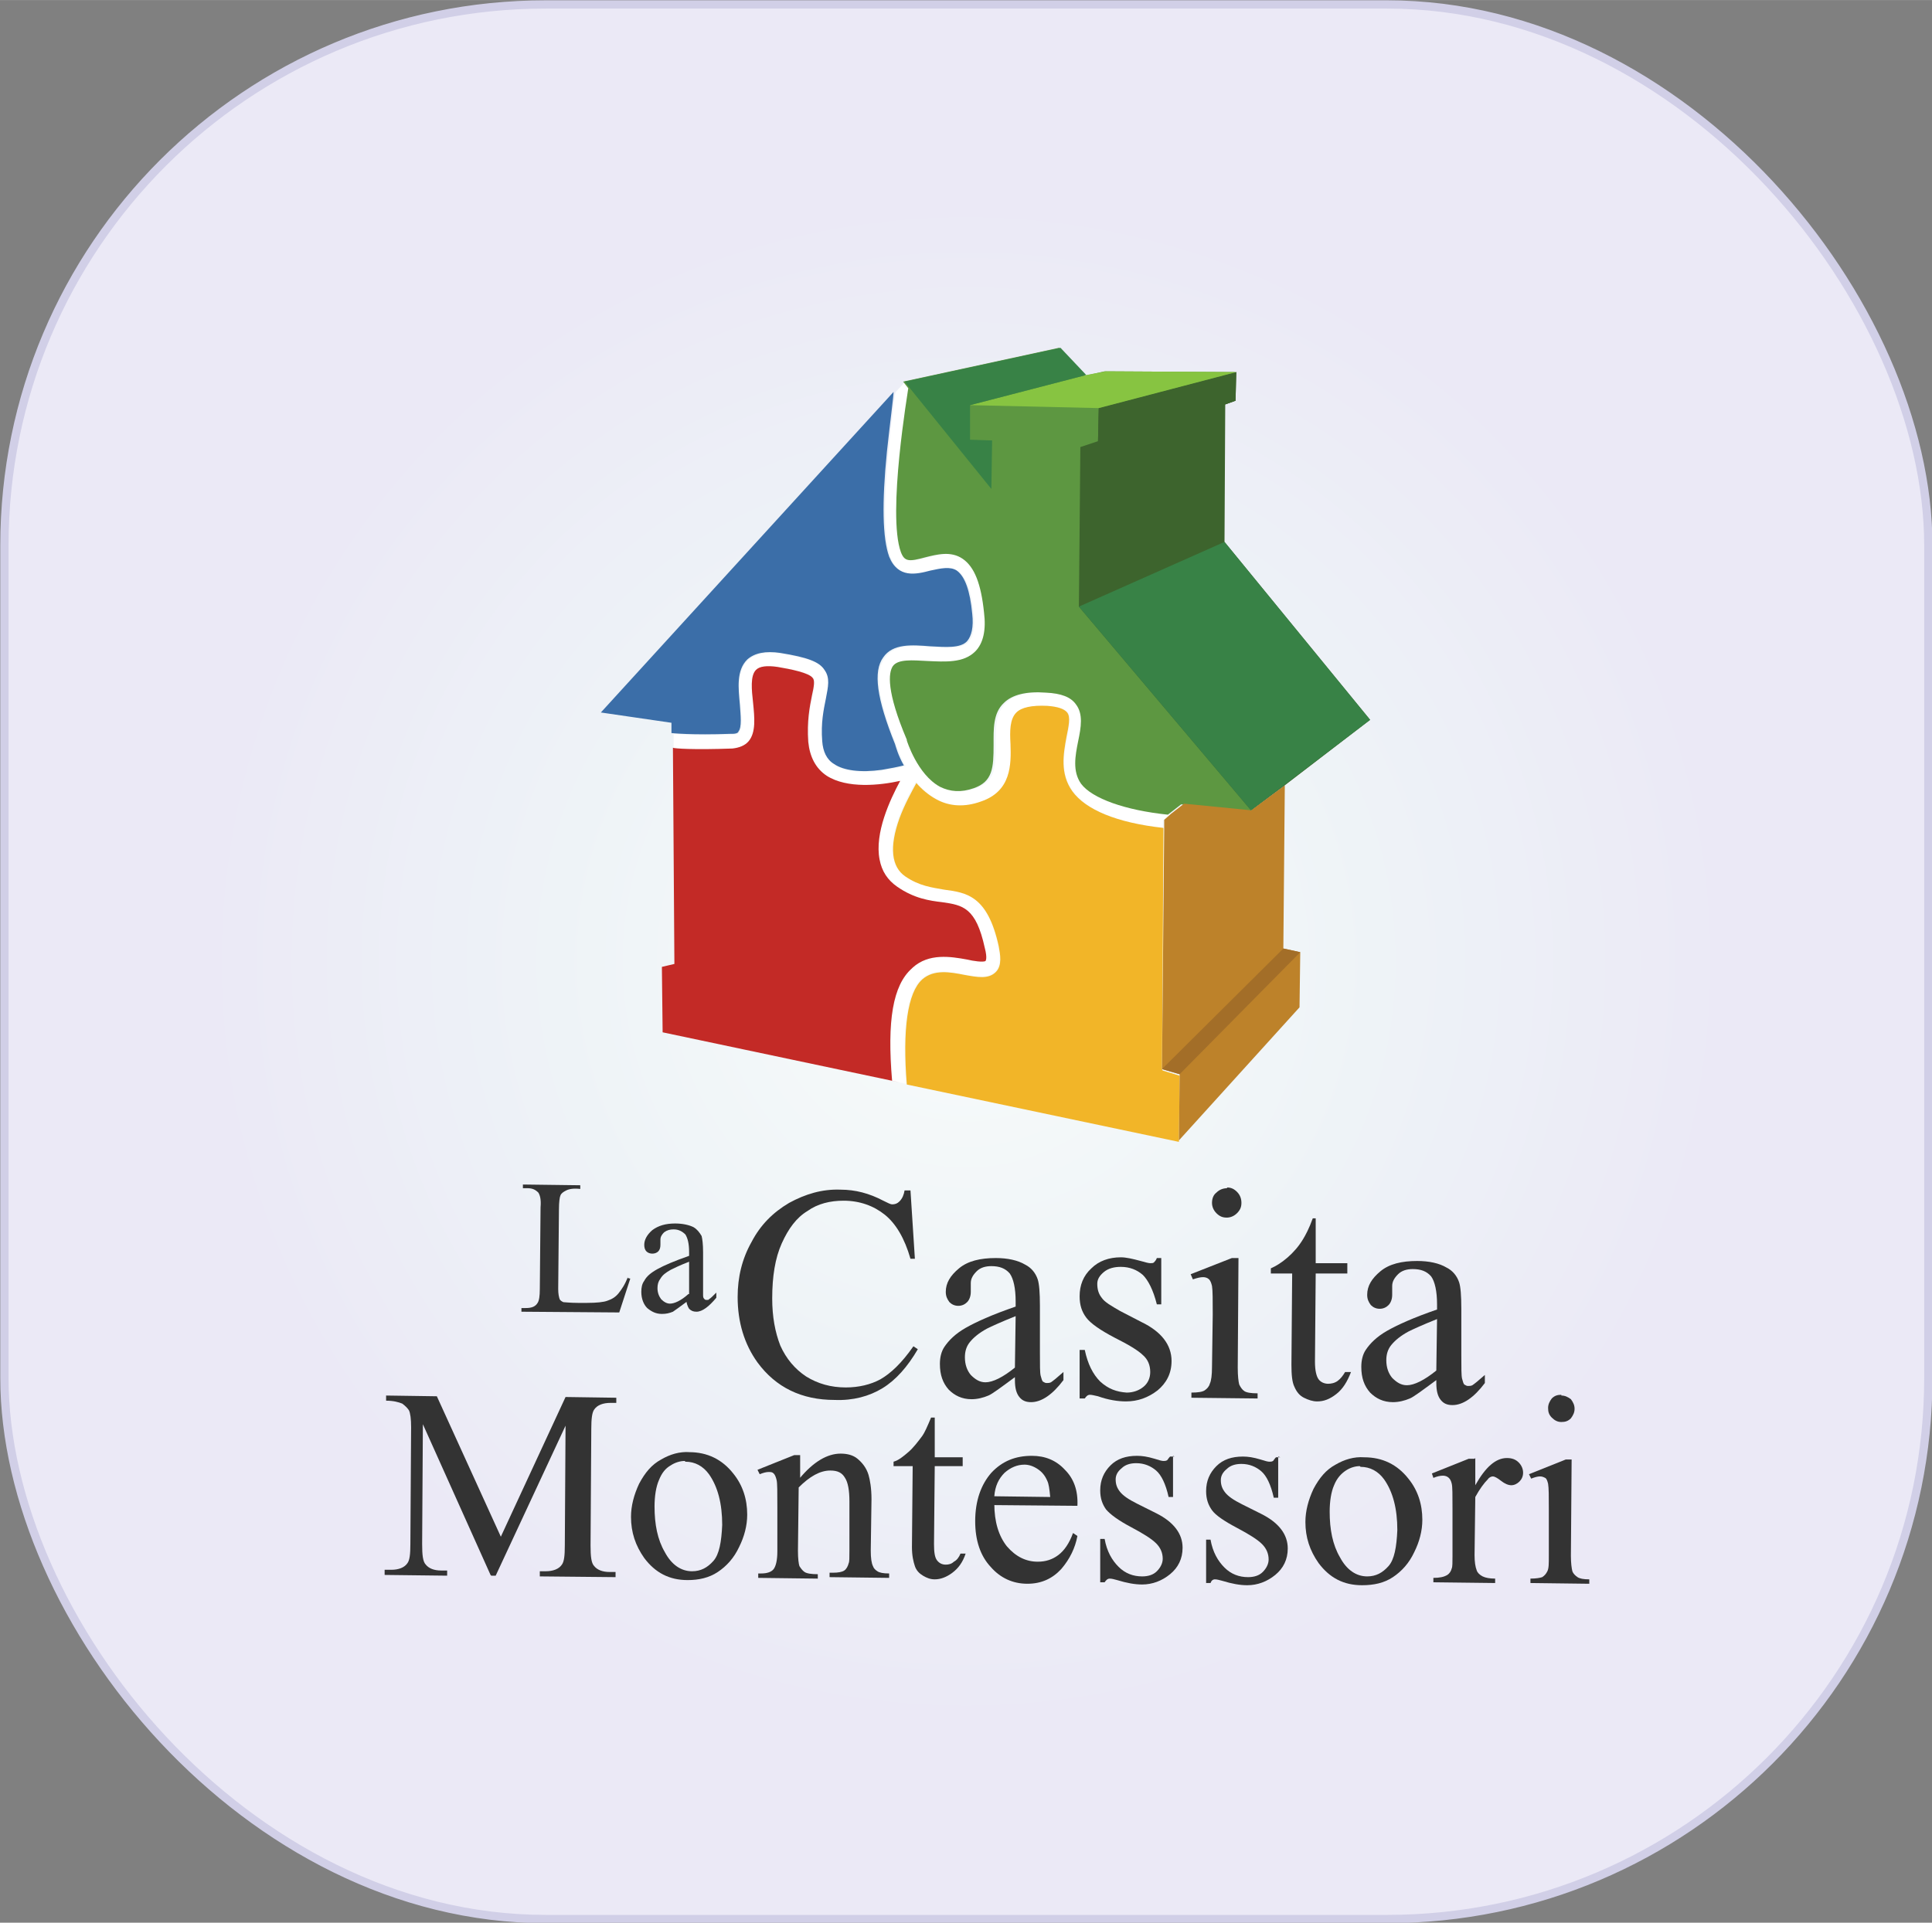 <?xml version="1.0" encoding="UTF-8"?>
<!DOCTYPE svg PUBLIC "-//W3C//DTD SVG 1.1//EN" "http://www.w3.org/Graphics/SVG/1.1/DTD/svg11.dtd">
<!-- Creator: CorelDRAW X6 -->
<svg xmlns="http://www.w3.org/2000/svg" xml:space="preserve" width="46.749mm" height="46.537mm" version="1.1" style="shape-rendering:geometricPrecision; text-rendering:geometricPrecision; image-rendering:optimizeQuality; fill-rule:evenodd; clip-rule:evenodd"
viewBox="0 0 2627 2615"
 xmlns:xlink="http://www.w3.org/1999/xlink">
 <rect x="0" y="0" width="2627" height="2615" fill="#808080" stroke="none"/>
 <defs>
  <style type="text/css">
   <![CDATA[
    .str0 {stroke:#D1CFE7;stroke-width:11.239}
    .fil11 {fill:#333333;fill-rule:nonzero}
    .fil9 {fill:#388246;fill-rule:nonzero}
    .fil5 {fill:#3B6EA8;fill-rule:nonzero}
    .fil7 {fill:#3D642D;fill-rule:nonzero}
    .fil2 {fill:#5D9741;fill-rule:nonzero}
    .fil8 {fill:#87C441;fill-rule:nonzero}
    .fil10 {fill:#A36E28;fill-rule:nonzero}
    .fil4 {fill:#BD822A;fill-rule:nonzero}
    .fil6 {fill:#C32A26;fill-rule:nonzero}
    .fil3 {fill:#F2B528;fill-rule:nonzero}
    .fil1 {fill:white;fill-rule:nonzero}
    .fil0 {fill:url(#id0)}
   ]]>
  </style>
  <radialGradient id="id0" gradientUnits="userSpaceOnUse" cx="1313.51" cy="1307.56" r="1035.81" fx="1313.51" fy="1307.56">
   <stop offset="0" style="stop-color:#F8FCFB"/>
   <stop offset="0.541" style="stop-color:#EEF3F7"/>
   <stop offset="1" style="stop-color:#EBE9F6"/>
  </radialGradient>
 </defs>
 <g id="Capa_x0020_1">
  <g id="_1124646656">
   <rect class="fil0 str0" x="6" y="6" width="2616" height="2604" rx="736" ry="736"/>
   <g>
    <g>
     <g>
      <g>
       <path class="fil1" d="M1583 1126c-65,-7 -106,-25 -124,-50 -18,-24 -12,-51 -8,-73 3,-15 6,-28 1,-34 -4,-5 -13,-8 -27,-9 -21,-1 -35,2 -42,9 -9,9 -9,25 -8,43 1,28 1,64 -40,78 -22,8 -43,7 -61,-3 -38,-20 -53,-68 -55,-74 -25,-62 -30,-99 -16,-118 13,-19 39,-17 64,-15 20,1 41,3 50,-7 6,-7 9,-19 7,-37 -3,-32 -10,-51 -21,-59 -9,-6 -22,-3 -36,0 -19,5 -44,11 -56,-19 -9,-25 -10,-73 -3,-143 5,-52 9,-82 10,-82l13 -14 7 9c0,2 -29,171 -10,223 5,13 11,13 33,7 16,-4 35,-9 51,2 16,11 25,34 29,73 3,24 -1,42 -12,53 -16,16 -41,14 -65,13 -20,-2 -40,-3 -47,7 -6,9 -9,34 19,100 0,0 0,1 0,1 0,0 14,46 45,63 14,7 29,8 46,2 26,-9 27,-28 27,-59 0,-21 -1,-43 14,-57 11,-11 30,-16 57,-14 21,1 34,6 41,16 10,13 7,31 3,50 -4,20 -8,41 4,58 15,20 60,36 118,42l-10 8 0 11z"/>
      </g>
      <g>
       <path class="fil1" d="M1214 1469c-7,-82 1,-130 27,-153 22,-20 52,-15 74,-11 8,2 22,4 25,2 0,0 3,-3 -1,-18 -12,-55 -30,-58 -58,-62 -17,-2 -38,-5 -61,-21 -13,-9 -21,-21 -24,-37 -7,-36 14,-81 28,-107 -27,6 -72,11 -100,-7 -15,-10 -23,-26 -24,-46 -2,-28 2,-48 5,-63 3,-13 4,-21 1,-24 -5,-7 -30,-12 -48,-15 -14,-2 -24,-1 -29,4 -8,8 -6,27 -4,45 2,20 4,40 -6,52 -5,6 -13,9 -22,10 -56,2 -80,-1 -81,-1l0 -19c0,0 27,3 81,1 6,0 8,-2 8,-3 5,-6 3,-22 2,-37 -2,-22 -5,-46 10,-61 10,-9 25,-12 45,-9 37,6 53,12 60,23 8,11 5,23 2,39 -3,15 -7,33 -5,58 1,14 6,25 16,31 13,9 36,12 65,8 23,-3 41,-9 41,-9 4,-1 8,0 11,3 2,3 3,8 0,11 0,0 -19,28 -30,59 -14,39 -11,66 8,79 19,13 36,15 53,18 30,4 59,8 74,77 2,11 5,26 -4,35 -9,10 -25,7 -42,4 -20,-4 -42,-8 -58,6 -20,18 -27,68 -21,143l-19 -4z"/>
      </g>
     </g>
     <g>
      <path class="fil2" d="M1701 1102l45 -34 116 -89 -198 -242 1 -187 14 -5 0 -39 -177 -1 -27 6 -35 -38 -212 46 7 9c0,2 -29,171 -10,223 5,13 11,13 33,7 16,-4 35,-9 51,2 16,11 25,34 29,73 3,24 -1,42 -12,53 -16,16 -41,14 -65,13 -20,-1 -40,-3 -47,7 -6,9 -9,34 19,100 0,0 0,1 0,1 0,0 14,46 45,63 14,7 29,8 46,2 26,-9 27,-28 27,-59 0,-21 -1,-43 14,-57 11,-11 30,-16 57,-14 21,1 34,6 41,16 10,13 7,31 3,50 -4,20 -8,41 4,58 15,20 60,36 118,42l18 -14 91 9z"/>
      <path class="fil3" d="M1580 1454l2 -328c-64,-7 -106,-25 -124,-50 -17,-24 -12,-51 -8,-73 3,-15 6,-28 1,-34 -4,-5 -13,-8 -27,-9 -21,-1 -35,2 -42,9 -9,9 -9,25 -8,43 1,28 1,64 -40,78 -22,8 -43,7 -61,-3 -11,-6 -20,-14 -27,-22 -6,11 -16,29 -23,48 -14,39 -11,66 8,79 19,13 36,15 53,18 30,4 59,8 74,77 2,11 5,26 -4,35 -10,10 -25,7 -42,4 -20,-4 -42,-8 -58,6 -20,18 -27,68 -21,143l370 78 1 -90 -23 -7z"/>
      <polygon class="fil4" points="1747,1068 1701,1102 1610,1093 1592,1107 1583,1115 1583,1126 1580,1454 1604,1461 1603,1551 1767,1370 1768,1295 1745,1290 "/>
      <path class="fil5" d="M996 998c6,0 8,-2 8,-3 5,-6 3,-22 2,-37 -2,-22 -5,-46 10,-61 10,-9 25,-12 45,-9 37,6 53,12 60,23 8,11 5,23 2,39 -3,15 -7,33 -5,58 1,14 6,25 16,31 13,9 36,12 65,8 12,-2 22,-4 30,-6 -8,-14 -11,-26 -12,-29 -25,-62 -30,-99 -16,-118 13,-19 39,-17 64,-15 20,1 41,3 50,-7 6,-7 9,-19 7,-37 -3,-32 -10,-51 -21,-59 -9,-6 -22,-3 -36,0 -19,5 -44,11 -56,-19 -9,-25 -10,-73 -3,-143 5,-46 9,-75 9,-81l-398 436 96 14 0 14 0 0c0,0 27,3 81,1z"/>
      <path class="fil6" d="M1241 1316c22,-20 52,-15 74,-11 8,2 22,4 25,2 0,0 3,-3 -1,-18 -12,-55 -30,-58 -58,-62 -17,-2 -38,-5 -61,-21 -13,-9 -21,-21 -24,-37 -7,-36 14,-81 28,-107 -27,6 -72,11 -100,-7 -15,-10 -23,-26 -25,-46 -2,-28 2,-48 5,-63 3,-13 4,-21 1,-24 -5,-7 -30,-12 -48,-15 -14,-2 -24,-1 -29,4 -8,8 -6,27 -4,45 2,20 4,40 -6,52 -5,6 -13,9 -22,10 -54,2 -79,0 -81,-1l2 294 -17 4 1 89 322 68 -10 -2c-7,-82 1,-130 27,-153z"/>
      <polygon class="fil7" points="1681,506 1494,555 1493,600 1469,608 1467,825 1701,1102 1747,1068 1863,979 1665,737 1666,550 1680,545 "/>
      <polygon class="fil7" points="1493,600 1666,550 1680,545 1681,506 1494,555 "/>
      <polygon class="fil8" points="1494,555 1319,551 1477,510 1504,505 1681,506 "/>
      <polygon class="fil9" points="1319,551 1319,598 1349,599 1348,665 1230,519 1442,473 1477,510 "/>
      <polygon class="fil10" points="1580,1454 1745,1290 1768,1295 1604,1461 "/>
      <polygon class="fil9" points="1467,825 1665,737 1863,979 1701,1102 "/>
     </g>
    </g>
    <g>
     <path class="fil11" d="M854 1736c-4,11 -9,18 -13,23 -4,5 -9,8 -15,10 -5,2 -15,3 -28,3l-12 0c-11,0 -18,-1 -20,-1 -2,-1 -4,-2 -5,-4 -1,-3 -2,-7 -2,-14l1 -108c0,-10 1,-17 2,-19 1,-3 4,-5 8,-7 4,-2 10,-3 19,-2l0 -5 -78 -1 0 5 6 0c7,0 11,2 15,6 2,3 4,9 3,20l-1 111c0,10 -1,16 -3,19 -3,5 -8,7 -16,7l-6 0 0 5 133 1 15 -46 -4 -1z"/>
     <path class="fil11" d="M937 1768c-12,9 -19,14 -22,16 -5,2 -9,3 -15,3 -8,0 -14,-3 -20,-8 -5,-5 -8,-13 -8,-22 0,-6 1,-11 4,-15 3,-6 9,-11 18,-16 9,-5 23,-11 43,-18l0 -5c0,-12 -2,-19 -5,-24 -4,-4 -9,-7 -16,-7 -5,0 -9,1 -13,4 -3,3 -5,6 -5,10l0 7c0,4 -1,7 -3,9 -2,2 -5,3 -8,3 -3,0 -6,-1 -8,-3 -2,-2 -3,-5 -3,-9 0,-7 4,-14 11,-20 8,-6 18,-9 31,-9 10,0 19,2 25,5 5,3 8,7 11,12 1,4 2,11 2,22l0 39c0,11 0,18 0,20 0,3 1,4 2,5 1,1 2,1 3,1 1,0 3,0 3,-1 2,-1 5,-4 10,-9l0 7c-10,12 -19,19 -27,19 -4,0 -7,-1 -10,-4 -2,-3 -4,-8 -4,-15zm0 -8l0 0 0 -44c-13,5 -21,9 -25,11 -7,4 -11,7 -14,12 -3,4 -4,8 -4,13 0,6 2,11 5,15 4,4 8,6 12,6 6,0 15,-4 25,-13z"/>
     <path class="fil11" d="M1238 1619l6 93 -6 0c-8,-28 -20,-48 -35,-60 -15,-12 -34,-19 -56,-19 -18,0 -35,4 -49,14 -15,9 -26,24 -35,44 -9,20 -13,45 -13,75 0,25 4,46 11,64 8,18 20,32 35,42 16,10 34,15 54,15 18,0 34,-4 47,-11 14,-8 29,-22 45,-45l6 4c-14,24 -30,42 -48,53 -18,11 -40,17 -65,16 -45,0 -80,-17 -105,-51 -18,-25 -27,-55 -27,-89 0,-27 6,-52 19,-75 12,-23 29,-40 51,-53 22,-12 45,-19 70,-18 20,0 39,5 58,15 6,3 10,5 12,5 4,0 7,-1 10,-4 4,-4 6,-9 7,-15l7 0z"/>
     <path class="fil11" d="M1380 1873c-19,14 -31,23 -36,25 -7,3 -15,5 -23,5 -13,0 -23,-5 -31,-13 -8,-9 -12,-20 -12,-35 0,-9 2,-17 6,-23 6,-9 15,-18 29,-26 14,-8 36,-18 68,-29l0 -7c0,-18 -3,-31 -8,-38 -6,-7 -14,-10 -25,-10 -8,0 -15,2 -20,7 -5,5 -8,10 -8,16l0 12c0,6 -2,11 -5,14 -3,3 -7,5 -12,5 -5,0 -9,-2 -12,-5 -3,-4 -5,-8 -5,-14 0,-12 6,-22 18,-32 12,-10 29,-14 50,-14 16,0 30,3 40,9 8,4 14,11 17,20 2,6 3,18 3,36l0 63c0,18 0,28 1,32 1,4 2,7 3,8 2,1 3,2 5,2 2,0 4,0 6,-1 3,-2 8,-6 17,-14l0 11c-15,20 -30,30 -44,30 -7,0 -12,-2 -16,-7 -4,-5 -6,-12 -6,-23zm0 -13l0 0 1 -70c-20,8 -33,14 -39,17 -11,6 -18,12 -23,18 -5,6 -7,13 -7,21 0,10 3,18 8,24 6,6 12,10 20,10 10,0 24,-7 40,-20z"/>
     <path class="fil11" d="M1579 1711l0 63 -6 0c-5,-20 -12,-33 -19,-40 -8,-7 -18,-11 -30,-11 -9,0 -17,2 -23,7 -6,5 -9,10 -9,16 0,8 2,14 6,19 4,6 13,11 25,18l29 15c27,13 41,31 41,53 0,17 -7,30 -19,40 -13,10 -27,15 -43,15 -11,0 -24,-2 -38,-7 -5,-1 -8,-2 -11,-2 -3,0 -5,2 -7,5l-7 0 0 -66 7 0c4,19 11,33 21,43 11,10 22,14 36,15 9,0 17,-3 23,-8 6,-5 9,-12 9,-20 0,-9 -3,-17 -10,-23 -6,-6 -19,-14 -39,-24 -19,-10 -32,-19 -38,-27 -6,-8 -9,-17 -9,-29 0,-15 5,-28 16,-38 10,-10 24,-15 40,-15 7,0 16,2 27,5 7,2 11,3 13,3 2,0 4,0 5,-1 1,-1 3,-3 4,-6l6 0z"/>
     <path class="fil11" d="M1684 1712l-1 148c0,12 1,19 2,23 2,4 4,7 7,9 3,2 9,3 18,3l0 7 -90 -1 0 -7c9,0 15,-1 18,-3 3,-2 6,-5 7,-9 2,-4 3,-12 3,-23l1 -71c0,-20 0,-33 -1,-39 -1,-4 -2,-7 -4,-9 -2,-2 -5,-3 -8,-3 -4,0 -8,1 -14,3l-3 -7 56 -22 9 0zm-16 -97l0 0c6,0 10,2 14,6 4,4 6,9 6,15 0,6 -2,10 -6,14 -4,4 -9,6 -14,6 -6,0 -10,-2 -14,-6 -4,-4 -6,-9 -6,-14 0,-6 2,-11 6,-14 4,-4 9,-6 15,-6z"/>
     <path class="fil11" d="M1789 1657l0 61 43 0 0 14 -43 0 -1 120c0,12 2,20 5,24 3,4 8,6 13,6 4,0 9,-1 13,-4 4,-3 7,-7 10,-12l8 0c-5,13 -11,23 -20,30 -9,7 -17,10 -26,10 -6,0 -12,-2 -18,-5 -6,-3 -10,-8 -13,-15 -3,-6 -4,-16 -4,-30l1 -124 -29 0 0 -7c7,-3 15,-8 23,-15 8,-7 15,-15 21,-25 3,-5 8,-14 13,-28l6 0z"/>
     <path class="fil11" d="M1953 1877c-19,14 -31,23 -36,25 -7,3 -15,5 -23,5 -13,0 -23,-5 -31,-13 -8,-9 -12,-20 -12,-35 0,-9 2,-17 6,-23 6,-9 15,-18 29,-26 14,-8 36,-18 68,-29l0 -7c0,-18 -3,-31 -8,-38 -6,-7 -14,-10 -25,-10 -8,0 -15,2 -20,7 -5,5 -8,10 -8,16l0 12c0,6 -2,11 -5,14 -3,3 -7,5 -12,5 -5,0 -9,-2 -12,-5 -3,-4 -5,-8 -5,-14 0,-12 6,-22 18,-32 12,-10 29,-14 50,-14 16,0 30,3 40,9 8,4 14,11 17,20 2,6 3,18 3,36l0 63c0,18 0,28 1,32 1,4 2,7 3,8 2,1 3,2 5,2 2,0 4,0 6,-1 3,-2 8,-6 17,-14l0 11c-15,20 -30,30 -44,30 -7,0 -12,-2 -16,-7 -4,-5 -6,-12 -6,-23zm0 -13l0 0 1 -70c-20,8 -33,14 -39,17 -11,6 -18,12 -23,18 -5,6 -7,13 -7,21 0,10 3,18 8,24 6,6 12,10 20,10 10,0 24,-7 40,-20z"/>
     <path class="fil11" d="M667 2142l-92 -205 -1 163c0,15 1,24 5,28 4,5 11,8 21,8l8 0 0 7 -85 -1 0 -7 9 0c10,0 18,-3 22,-9 3,-4 4,-12 4,-26l1 -159c0,-11 -1,-19 -3,-23 -2,-3 -5,-6 -9,-9 -5,-2 -12,-4 -22,-4l0 -7 69 1 87 191 88 -190 69 1 0 7 -8 0c-10,0 -18,3 -22,9 -3,4 -4,13 -4,26l-1 159c0,15 1,24 5,28 4,5 11,8 21,8l8 0 0 7 -103 -1 0 -7 8 0c10,0 18,-3 22,-9 3,-4 4,-12 4,-26l1 -163 -95 204 -6 0z"/>
     <path class="fil11" d="M937 1975c25,0 45,10 60,29 13,16 19,35 19,56 0,15 -4,30 -11,44 -7,15 -17,26 -29,34 -12,8 -26,11 -41,11 -25,0 -44,-10 -59,-30 -12,-17 -18,-35 -18,-56 0,-15 4,-30 11,-45 8,-15 17,-26 30,-33 12,-7 25,-11 39,-10zm-6 12l0 0c-6,0 -13,2 -19,6 -7,4 -12,10 -16,20 -4,9 -6,22 -6,36 0,24 4,45 14,62 9,17 22,26 37,26 12,0 21,-5 29,-14 8,-9 11,-26 12,-49 0,-29 -6,-52 -18,-69 -8,-11 -19,-17 -32,-17z"/>
     <path class="fil11" d="M1087 2011c19,-23 38,-34 56,-34 9,0 17,2 23,7 6,5 12,12 15,22 2,7 4,18 4,33l-1 70c0,10 1,17 3,21 1,3 3,5 6,7 3,2 8,3 16,3l0 6 -81 -1 0 -6 4 0c8,0 13,-1 16,-3 3,-2 5,-6 6,-10 1,-2 1,-7 1,-17l0 -67c0,-15 -2,-26 -6,-32 -4,-7 -10,-10 -20,-10 -14,0 -28,8 -43,23l-1 86c0,11 1,18 2,21 2,3 4,6 7,8 3,2 9,3 18,3l0 6 -81 -1 0 -6 4 0c8,0 14,-2 17,-6 3,-4 5,-12 5,-24l0 -61c0,-20 0,-32 -1,-36 -1,-4 -2,-7 -4,-9 -2,-2 -4,-2 -7,-2 -3,0 -7,1 -12,3l-3 -6 50 -20 8 0 0 35z"/>
     <path class="fil11" d="M1271 1928l0 54 38 0 0 12 -38 0 -1 106c0,11 1,18 4,22 3,4 7,6 12,6 4,0 8,-1 11,-4 4,-2 7,-6 9,-11l7 0c-4,12 -10,20 -18,26 -8,6 -16,9 -24,9 -6,0 -11,-2 -16,-5 -5,-3 -9,-7 -11,-13 -2,-6 -4,-14 -4,-26l1 -110 -26 0 0 -6c7,-2 13,-7 20,-13 7,-6 13,-14 19,-22 3,-4 7,-13 12,-25l6 0z"/>
     <path class="fil11" d="M1352 2045c0,25 6,44 17,58 12,14 26,21 42,21 11,0 20,-3 28,-9 8,-6 15,-16 20,-30l6 4c-3,16 -10,31 -22,45 -12,13 -27,20 -46,20 -20,0 -37,-8 -50,-23 -14,-15 -21,-36 -21,-62 0,-28 8,-50 22,-66 15,-16 33,-23 55,-23 18,0 33,6 45,19 12,12 18,28 17,49l-114 -1zm0 -10l0 0 76 1c-1,-11 -2,-18 -4,-22 -3,-7 -7,-12 -13,-16 -6,-4 -12,-6 -18,-6 -10,0 -19,4 -27,11 -8,8 -13,18 -14,32z"/>
     <path class="fil11" d="M1595 1980l0 56 -6 0c-4,-18 -10,-30 -17,-36 -7,-6 -16,-10 -27,-10 -8,0 -15,2 -20,7 -5,4 -8,9 -8,15 0,7 2,12 6,17 4,5 11,10 23,16l26 13c24,12 36,28 36,47 0,15 -6,27 -17,36 -11,9 -24,14 -38,14 -10,0 -21,-2 -34,-6 -4,-1 -7,-2 -10,-2 -3,0 -5,2 -7,5l-6 0 0 -59 6 0c3,17 10,29 19,38 9,9 20,13 32,13 8,0 15,-2 20,-7 5,-5 8,-11 8,-17 0,-8 -3,-15 -9,-21 -6,-6 -17,-13 -34,-22 -17,-9 -28,-17 -34,-24 -5,-7 -8,-15 -8,-26 0,-14 5,-25 14,-34 9,-9 21,-13 36,-13 7,0 14,1 24,4 6,2 10,3 12,3 2,0 3,0 5,-1 1,-1 2,-3 4,-5l6 0z"/>
     <path class="fil11" d="M1738 1981l0 56 -6 0c-4,-18 -10,-30 -17,-36 -7,-6 -16,-10 -27,-10 -8,0 -15,2 -20,7 -5,4 -8,9 -8,15 0,7 2,12 6,17 4,5 11,10 23,16l26 13c24,12 36,28 36,47 0,15 -6,27 -17,36 -11,9 -24,14 -38,14 -10,0 -21,-2 -34,-6 -4,-1 -7,-2 -10,-2 -3,0 -5,2 -6,5l-6 0 0 -59 6 0c3,17 10,29 19,38 9,9 20,13 32,13 8,0 15,-2 20,-7 5,-5 8,-11 8,-17 0,-8 -3,-15 -9,-21 -6,-6 -17,-13 -34,-22 -17,-9 -29,-17 -34,-24 -5,-7 -8,-15 -8,-26 0,-14 5,-25 14,-34 9,-9 21,-13 36,-13 7,0 14,1 24,4 6,2 10,3 12,3 2,0 3,0 5,-1 1,-1 2,-3 4,-5l6 0z"/>
     <path class="fil11" d="M1855 1982c25,0 45,10 60,29 13,16 19,35 19,56 0,15 -4,30 -11,44 -7,15 -17,26 -29,34 -12,8 -26,11 -42,11 -25,0 -44,-10 -59,-30 -12,-17 -18,-35 -18,-56 0,-15 4,-30 11,-45 8,-15 17,-26 30,-33 12,-7 25,-11 39,-10zm-6 12l0 0c-6,0 -13,2 -19,6 -6,4 -12,10 -16,20 -4,9 -6,22 -6,36 0,24 4,45 14,62 9,17 22,26 37,26 12,0 21,-5 29,-14 8,-9 11,-26 12,-49 0,-29 -6,-52 -18,-69 -8,-11 -19,-17 -32,-17z"/>
     <path class="fil11" d="M2006 1983l0 37c14,-25 28,-37 43,-37 7,0 12,2 16,6 4,4 6,9 6,14 0,5 -2,9 -5,12 -3,3 -7,5 -11,5 -4,0 -9,-2 -14,-6 -5,-4 -9,-6 -11,-6 -2,0 -5,1 -7,4 -5,5 -11,13 -17,24l-1 79c0,9 1,16 3,21 1,3 4,6 8,8 4,2 10,3 17,3l0 6 -84 -1 0 -6c8,0 14,-1 19,-4 3,-2 5,-5 6,-9 1,-2 1,-8 1,-17l0 -64c0,-19 0,-30 -1,-34 -1,-4 -2,-6 -4,-8 -2,-2 -5,-3 -8,-3 -4,0 -8,1 -13,3l-2 -6 50 -20 8 0z"/>
     <path class="fil11" d="M2137 1984l-1 132c0,10 1,17 2,21 1,3 4,6 7,8 3,2 8,3 16,3l0 6 -80 -1 0 -6c8,0 13,-1 16,-2 3,-2 5,-4 7,-8 2,-4 2,-10 2,-21l0 -63c0,-18 0,-29 -1,-35 -1,-4 -2,-7 -4,-8 -2,-1 -4,-2 -7,-2 -3,0 -7,1 -12,3l-3 -6 50 -20 8 0zm-14 -86l0 0c5,0 9,2 13,5 3,4 5,8 5,13 0,5 -2,9 -5,13 -4,4 -8,5 -13,5 -5,0 -9,-2 -13,-6 -4,-4 -5,-8 -5,-13 0,-5 2,-9 5,-13 4,-4 8,-5 13,-5z"/>
    </g>
   </g>
  </g>
 </g>
</svg>
